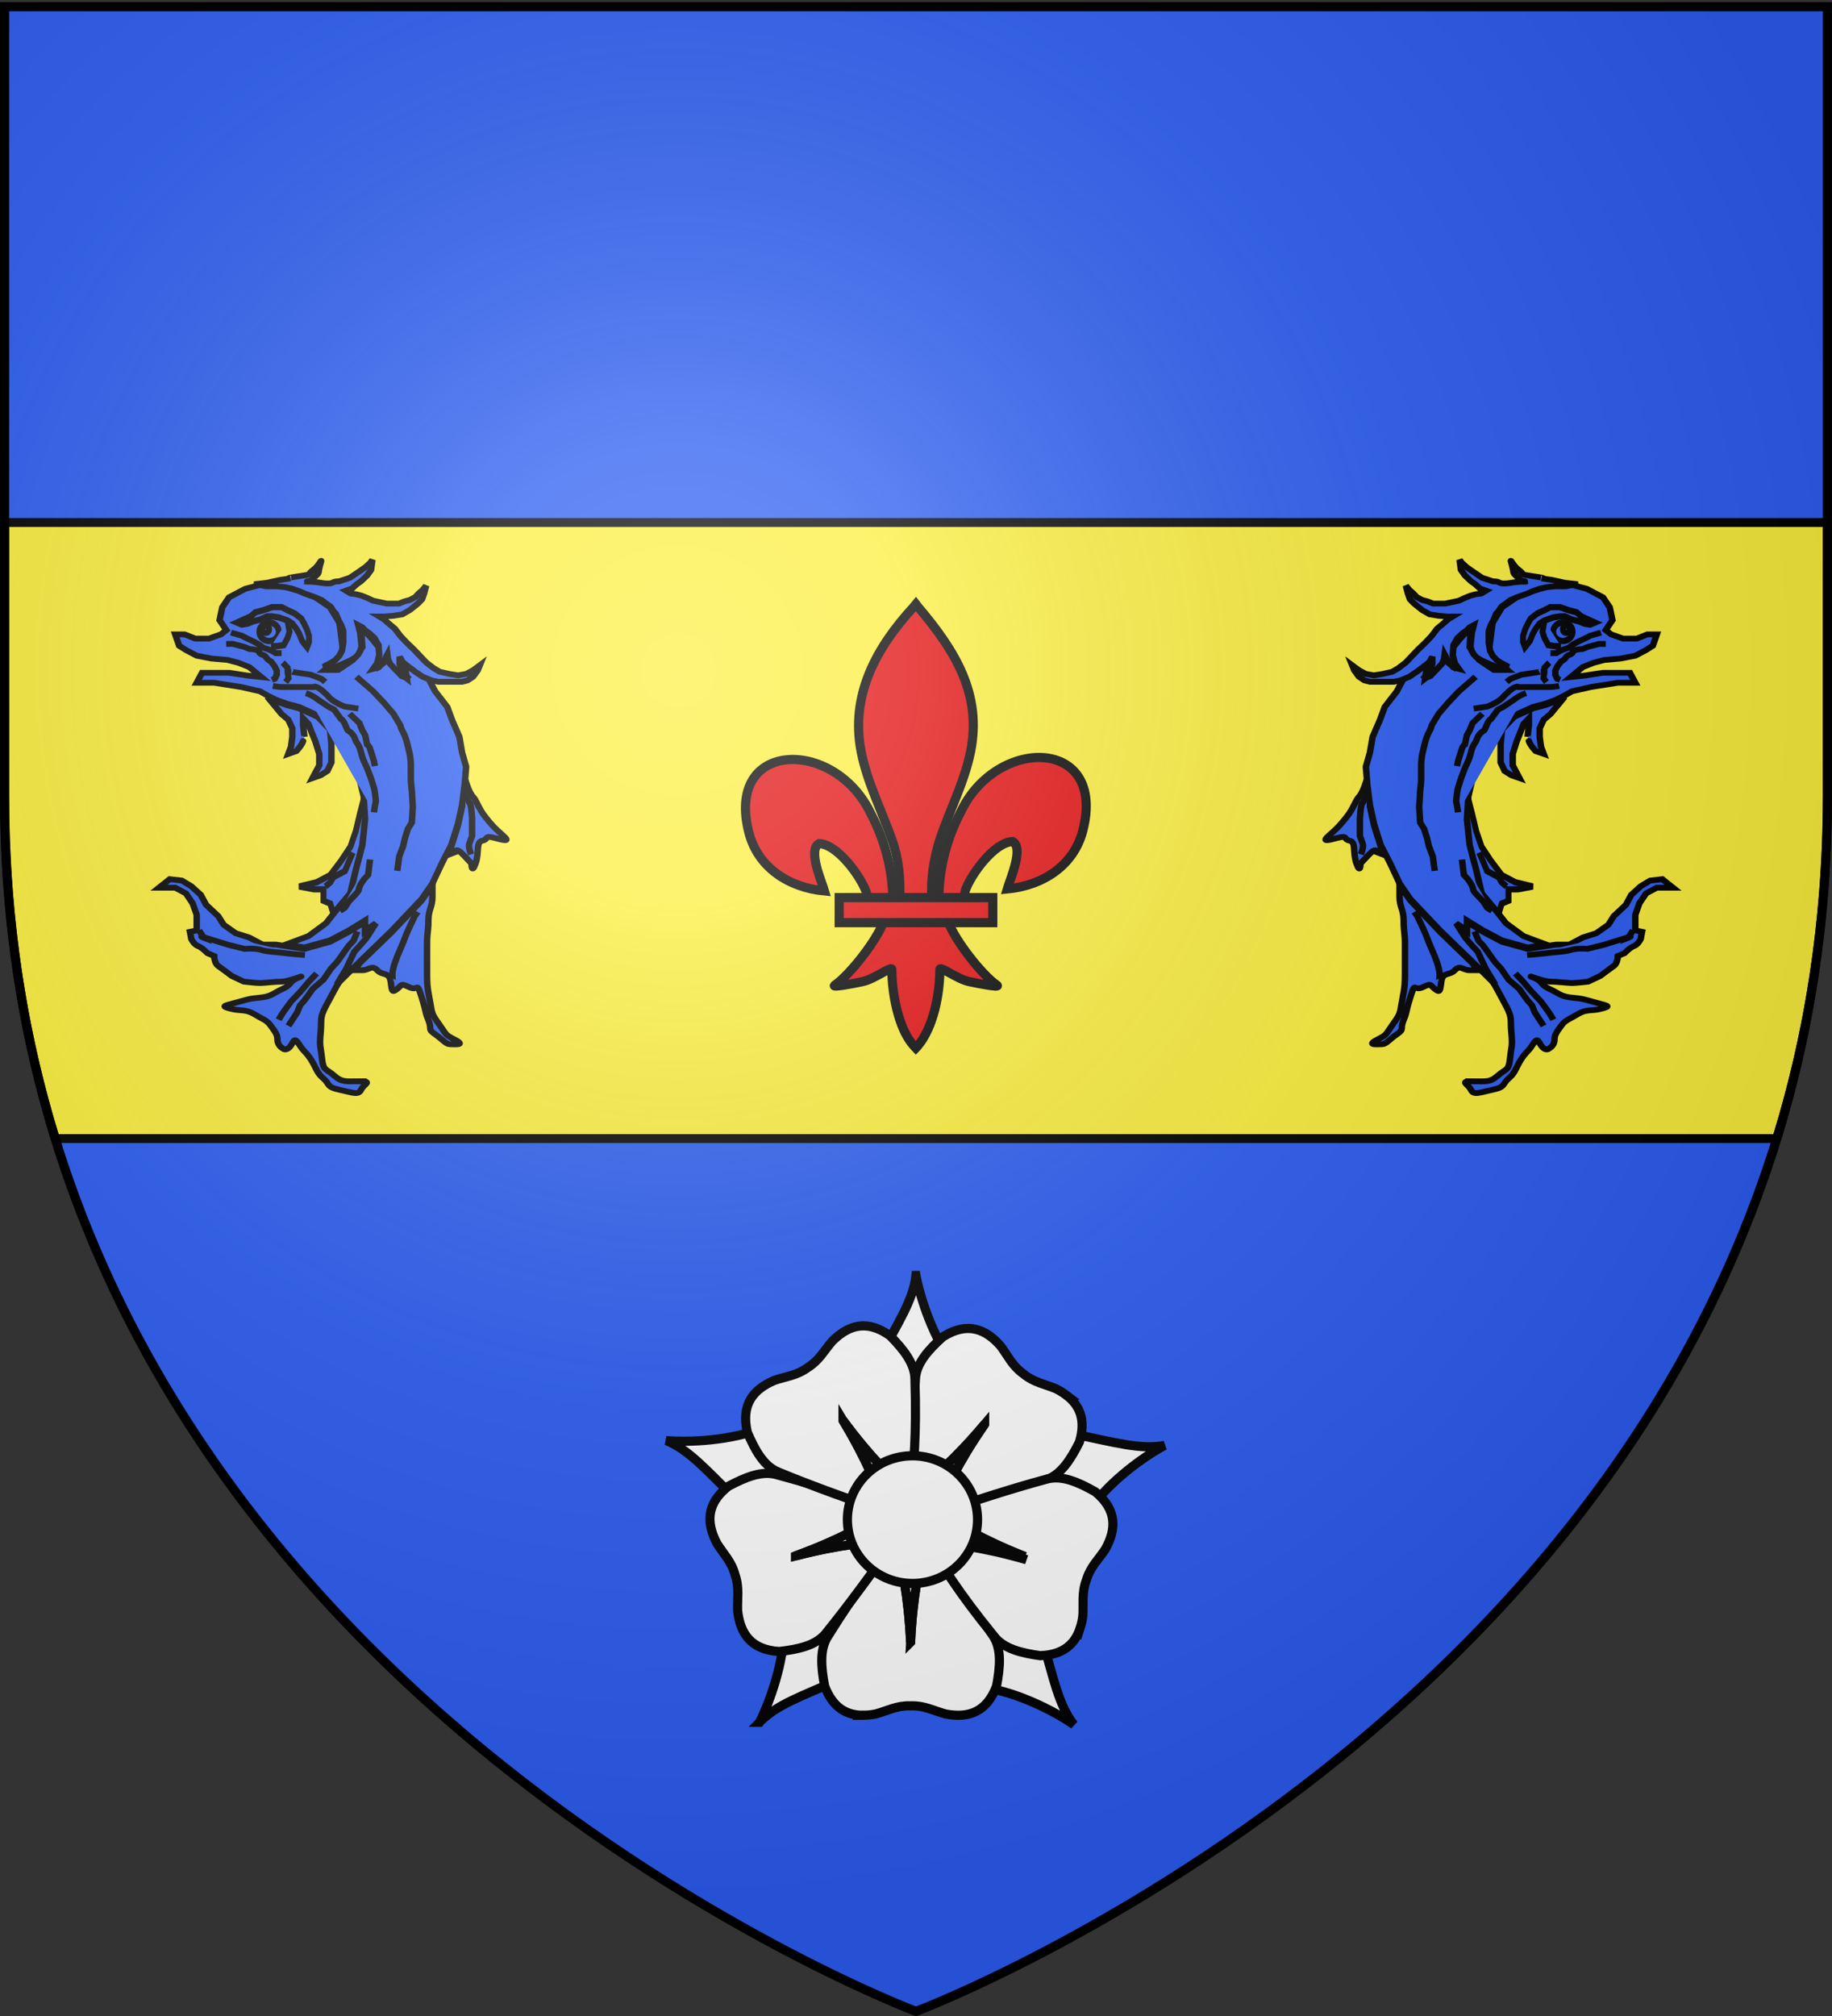 <svg xmlns="http://www.w3.org/2000/svg" xmlns:xlink="http://www.w3.org/1999/xlink" width="600" height="660" version="1.0"><rect width="100%" height="100%" fill="#333333" stroke="none"/><desc>Flag of Canton of Valais (Wallis)</desc><defs><radialGradient xlink:href="#b" id="c" cx="221.445" cy="226.331" r="300" fx="221.445" fy="226.331" gradientTransform="matrix(1.353 0 0 1.349 -77.63 -85.747)" gradientUnits="userSpaceOnUse"/><linearGradient id="b"><stop offset="0" style="stop-color:white;stop-opacity:.314"/><stop offset=".19" style="stop-color:white;stop-opacity:.251"/><stop offset=".6" style="stop-color:#6b6b6b;stop-opacity:.125"/><stop offset="1" style="stop-color:black;stop-opacity:.125"/></linearGradient></defs><g style="display:inline"><path d="M300 658.5s298.5-112.32 298.5-397.772V2.176H1.5v258.552C1.5 546.18 300 658.5 300 658.5" style="fill:#2b5df2;fill-opacity:1;fill-rule:evenodd;stroke:none;stroke-width:1px;stroke-linecap:butt;stroke-linejoin:miter;stroke-opacity:1"/></g><g style="display:inline"><g style="fill:#fff;fill-opacity:1;stroke:#000;stroke-width:3.568;stroke-miterlimit:4;stroke-dasharray:none;stroke-opacity:1;display:inline"><g style="fill:#fff;fill-opacity:1;stroke:#000;stroke-width:17.665;stroke-miterlimit:4;stroke-dasharray:none;stroke-opacity:1"><path d="M958.886 534.195c-40.541-21.548-104.773-67.727-143.034-120.587l-175.12 5.216-17.823 54.37 161.228 82.716c79.366-16.12 128.42-30.41 174.749-21.715zM477.117 861.464c8.619-45.095 33.775-120.098 72.982-172.26L493.414 523.43l-57.207-.976-31.43 178.462c38.835 71.07 66.97 113.717 72.34 160.548zM-6.497 543.543c45.748-3.874 124.757.1 185.566 23.771l144.317-99.332-14.504-55.347-180.32 17.915c-57.947 56.577-91.416 95.18-135.06 112.993zM783.021-3.399C745.207 22.64 674.614 58.344 610.067 67.922L533.95 225.721l40.028 40.884 147.739-104.927C744.006 83.818 753.943 33.702 783.02-3.4zM173.937 1.2C194.801 42.096 220.955 116.757 222 182.002l146.474 96.123 45.773-34.33-84.68-160.205c-74.27-32.293-122.654-48.707-155.629-82.392z" style="fill:#fff;fill-opacity:1;fill-rule:evenodd;stroke:#000;stroke-width:17.665;stroke-linecap:butt;stroke-linejoin:miter;stroke-miterlimit:4;stroke-dasharray:none;stroke-opacity:1" transform="matrix(.169 0 0 -.17 219.358 564.022)"/></g><g style="fill:#fff;fill-opacity:1;stroke:#000;stroke-width:17.665;stroke-miterlimit:4;stroke-dasharray:none;stroke-opacity:1"><path d="M375.288 14.554c-32.685-.297-59.353 14.483-75.187 56.313-6.989 36.771-9.942 71.538 6.75 96.469 60.616 96.864 92.604 132.068 132.344 183.968 10.671-56.299 23.002-102.66 27.5-196 4.498 93.34 16.828 139.701 27.5 196 44.968-60.901 90.684-121.428 132.375-183.968 16.691-24.931 13.707-59.698 6.718-96.469C613.8 19.384 577.91 8.88 534.57 17.023c-23.696 6.38-40.852 16.455-67.282 15.719l-.053.004h-1.094l-.009-.004c-26.43.736-43.617-9.34-67.312-15.719-8.126-1.527-15.989-2.4-23.532-2.469z" style="fill:#fff;fill-opacity:1;fill-rule:evenodd;stroke:#000;stroke-width:17.665;stroke-linecap:butt;stroke-linejoin:miter;stroke-miterlimit:4;stroke-dasharray:none;stroke-opacity:1" transform="matrix(.169 0 0 -.17 219.358 564.022)"/><path d="M466.695 155.304c-4.498 93.34-16.829 139.701-27.5 196-.156-.203-.314-.39-.469-.593l.062 1.187h54.97l.124-2.219c-10.599-55.567-22.733-101.94-27.187-194.375zM82.133 367.212c-9.933 31.14-3.684 60.983 31.607 88.46 33.07 17.533 65.415 30.617 94.163 22.03 110.44-29.32 153.52-49.49 214.838-72.137-50.64-26.816-91.295-52.284-179.146-84.135 90.507 23.256 138.442 25.161 195.383 31.586-44.913-60.943-89.247-122.49-136.692-180.785-18.893-23.307-52.99-30.72-90.186-34.897-54.942 3.422-75.574 34.612-80.587 78.424-.9 24.523 3.662 43.888-4.844 68.923l-.012.052-.323 1.045-.006.008c-7.099 25.469-21.799 38.916-34.89 59.672-3.857 7.313-7.012 14.567-9.305 21.754z" style="fill:#fff;fill-opacity:1;fill-rule:evenodd;stroke:#000;stroke-width:17.665;stroke-linecap:butt;stroke-linejoin:miter;stroke-miterlimit:4;stroke-dasharray:none;stroke-opacity:1" transform="matrix(.169 0 0 -.17 219.358 564.022)"/><path d="M243.595 321.43c87.851 31.851 128.506 57.319 179.146 84.135-.24.088-.466.184-.705.272l1.153.291 16.227-52.52-2.083-.773c-56.22-6.278-104.109-8.374-193.738-31.405zM768.51 631.019c26.093-19.688 38.224-47.66 25.28-90.472-16.874-33.41-35.725-62.772-64.154-72.361-107.096-39.84-153.914-48.25-217.053-65.17 25.857 51.135 44.342 95.405 97.671 172.14-60.46-71.252-98.496-100.489-141.273-138.615 1.475 75.69 2.128 151.539 7.2 226.53 1.964 29.938 25.521 55.68 53.475 80.57 46.831 28.934 81.687 15.384 111.08-17.49 14.896-19.5 22.355-37.945 43.755-53.472l.04-.035.867-.667.01-.002c20.504-16.694 40.27-19.183 62.943-28.57 7.373-3.743 14.138-7.843 20.16-12.386z" style="fill:#fff;fill-opacity:1;fill-rule:evenodd;stroke:#000;stroke-width:17.665;stroke-linecap:butt;stroke-linejoin:miter;stroke-miterlimit:4;stroke-dasharray:none;stroke-opacity:1" transform="matrix(.169 0 0 -.17 219.358 564.022)"/><path d="M610.254 575.157c-53.33-76.736-71.814-121.006-97.671-172.141.247.066.486.119.733.185l-.773-.904-43.577 33.507 1.254 1.835c42.273 37.59 80.16 66.956 140.034 137.518zM333.068 750.217c26.961 18.48 57.339 21.088 93.815-4.796 26.312-26.62 48.156-53.828 48.21-83.83 3.724-114.206-3.187-161.268-7.218-226.512-40.262 40.774-76.357 72.374-132.157 147.332 48.333-79.977 63.961-125.333 86.51-178.012-71.295 25.462-143 50.196-212.489 78.845-27.76 11.38-44.677 41.9-59.389 76.317-12.543 53.6 11.385 82.34 51.898 99.756 23.225 7.923 43.084 9.131 64.609 24.485l.046.027.908.61.005.008c22.347 14.132 30.99 32.082 47.099 50.595 5.892 5.8 11.93 10.91 18.153 15.175z" style="fill:#fff;fill-opacity:1;fill-rule:evenodd;stroke:#000;stroke-width:17.665;stroke-linecap:butt;stroke-linejoin:miter;stroke-miterlimit:4;stroke-dasharray:none;stroke-opacity:1" transform="matrix(.169 0 0 -.17 219.358 564.022)"/><path d="M335.718 582.411c55.8-74.958 91.895-106.558 132.157-147.332.016.256.042.5.058.755l.61-1.02-45.621-30.664-1.342 1.772c-22.2 52.031-37.997 97.288-85.862 176.49zM795.294 182.527c-10.181-31.061-32.72-51.594-77.418-53.205-37.073 5.15-70.955 13.481-89.231 37.275-72.364 88.433-95.476 130.007-131.924 184.27 56.752-7.912 104.622-11.071 194.49-36.688-86.989 34.14-126.964 60.662-176.884 88.794 72.091 23.106 144.068 47.041 216.662 66.52 28.962 7.832 60.944-6.124 93.543-24.516 42.536-34.943 40.999-72.308 19.41-110.76-13.629-20.407-28.666-33.434-36.429-58.71l-.02-.049-.35-1.036v-.01c-9.158-24.803-5.114-44.31-6.655-68.802-1.155-8.187-2.845-15.915-5.194-23.083z" style="fill:#fff;fill-opacity:1;fill-rule:evenodd;stroke:#000;stroke-width:17.665;stroke-linecap:butt;stroke-linejoin:miter;stroke-miterlimit:4;stroke-dasharray:none;stroke-opacity:1" transform="matrix(.169 0 0 -.17 219.358 564.022)"/><g style="fill:#fff;fill-opacity:1;stroke:#000;stroke-width:17.665;stroke-miterlimit:4;stroke-dasharray:none;stroke-opacity:1"><path d="M469.438 156.219c-4.498 93.339-16.83 139.7-27.5 196-.156-.203-.314-.391-.47-.594l.063 1.188H496.5l.125-2.22c-10.599-55.567-22.733-101.94-27.187-194.374z" style="fill:#fff;fill-opacity:1;fill-rule:evenodd;stroke:#000;stroke-width:17.665;stroke-linecap:butt;stroke-linejoin:miter;stroke-miterlimit:4;stroke-dasharray:none;stroke-opacity:1" transform="scale(.169 -.17)rotate(71.331 3425.225 -363.662)"/></g></g><path d="M614.688 409.418c.02 71.256-59.245 129.03-132.36 129.03-73.114 0-132.38-57.774-132.36-129.03-.02-71.256 59.246-129.03 132.36-129.03s132.38 57.774 132.36 129.03z" style="fill:#fff;fill-opacity:1;fill-rule:evenodd;stroke:#000;stroke-width:18.624;stroke-miterlimit:4;stroke-dasharray:none;stroke-opacity:1" transform="matrix(.161 0 0 -.162 221.19 563.823)"/></g><path d="M1.5 171.063v89.656c0 40.823 6.13 78.112 16.594 112.031h563.812c10.464-33.919 16.594-71.208 16.594-112.031v-89.656z" style="fill:#fcef3c;fill-opacity:1;fill-rule:nonzero;stroke:#000;stroke-width:2.911;stroke-linecap:round;stroke-linejoin:round;stroke-miterlimit:4;stroke-dashoffset:0;stroke-opacity:1"/><g style="fill:#2b5df2;fill-opacity:1;stroke:#000;stroke-width:6.168;stroke-miterlimit:4;stroke-dasharray:none;stroke-opacity:1;display:inline" transform="matrix(.343 0 0 .307 -277.217 119.19)"><path d="M1151.66 764.776c-12.863 0-16.726 1.519-24.44-6.07-7.72-7.596-10.293-4.558-11.578-18.213-1.284-13.655-2.569-12.136-1.284-27.31 1.284-15.182-1.288-15.175 5.145-28.837 6.432-13.655 10.292-21.248 10.292-21.248l9.005-16.693 7.718-18.213s10.293-12.136 12.865-16.694l7.717-13.655-10.29 7.593v-10.624l-3.235 2.227-12.199 8.397-18.01 10.623-24.443 7.586-18.01-3.031-9.005-1.52h-12.862l-12.862-7.585-12.865-4.55-11.575-9.112-5.144-9.105-11.578-12.143-5.145-10.624-9.005-9.105-9.005-6.07-11.577-1.519-10.29 9.112h15.503l10.224 6.07 6.433 10.624 3.857 12.136v16.697l-6.433 1.52 1.285 7.585s2.572 6.07 6.433 7.592c3.86 1.52 9.005 7.593 9.005 7.593l6.435 3.031s-.003 7.593 3.858 10.624c3.857 3.031 12.862 10.62 12.862 10.62l11.577 6.074s11.578 1.52 15.435 1.52c3.86 0 14.15-1.52 20.582-1.52s24.805-8.124 16.726-4.55c-10.293 4.55-6.433 7.585-15.435 12.135-9.005 4.558-10.293 7.593-19.298 9.112-9.005 1.508-7.72-.007-21.867 4.55-14.15 4.551-19.298 4.551-9.005 7.586 10.29 3.038 14.15 0 23.155 6.07s11.577 6.077 15.434 12.143c3.857 6.07 6.433 9.105 6.433 15.174 0 6.07 5.145 9.105 5.145 9.105s2.572 3.038 6.432-1.512 3.857-12.143 9.005-3.042c5.145 9.115 6.433 7.596 11.578 16.697s5.145 13.655 11.574 19.729c6.436 6.07 2.576 9.112 15.438 12.143 12.862 3.038 18.007 6.07 20.58 0s11.574-9.123-1.292-9.123z" style="fill:#2b5df2;fill-opacity:1;stroke:#000;stroke-width:6.168;stroke-miterlimit:4;stroke-dasharray:none;stroke-opacity:1"/><path d="M1242.991 720.76c-10.293-6.069-7.72-4.55-15.437-16.693-7.718-12.136-6.433-10.624-9.005-25.798s-2.573-18.213-2.573-30.349v-28.837c0-13.655 1.288-13.655 1.288-25.798s3.857-13.655 3.857-25.798v-12.143l-10.29 16.693-12.865 15.175-15.434 18.213-30.873 33.38-5.144 7.596h7.72c6.433 0 9.005-6.07 14.15 0s11.574 1.52 12.862 12.143c1.285 10.624 1.288 12.136 6.432 7.585s2.573-6.066 11.578-1.515c9.005 4.554 6.433-7.59 11.577 10.627 5.145 18.21 2.57 13.652 6.433 24.28 3.857 10.623-1.285 9.104 6.433 15.174 7.72 6.07 10.29 10.62 14.15 10.62 3.854-.007 15.431 1.516 5.141-4.554zM1288.016 502.22c-7.72-7.585-10.292-10.627-16.725-19.728-6.433-9.105-7.717-16.697-11.577-21.248-3.857-4.55-7.293-18.158-7.293-18.158l-.425 6.015-2.572 22.767-3.86 19.725-6.433 22.77-4.435 9.588 8.295-3.514s0-6.07 7.717 3.031l7.72 9.112s-.002 12.143 3.858 0c3.857-12.143 0-22.767 6.433-24.286s1.284-6.07 11.577-3.031c10.29 3.03 15.438 4.55 7.72-3.043z" style="fill:#2b5df2;fill-opacity:1;stroke:#000;stroke-width:6.168;stroke-miterlimit:4;stroke-dasharray:none;stroke-opacity:1"/><path d="M488.324 552.917v3.293l2.059.824.822 2.469 2.059-1.236 3.292-3.704 1.646-6.584 2.058-7.408.823-7.408-.412-6.586-1.234 4.528-1.235 4.939-1.646 4.527-2.881 4.116-3.292 4.115-4.116 2.058-5.35 1.235 4.526.822z" style="fill:#2b5df2;fill-opacity:1;stroke:#000;stroke-width:1.817;stroke-miterlimit:4;stroke-dasharray:none;stroke-opacity:1" transform="matrix(3.126 0 0 3.688 -409.412 -1479.032)"/><path d="m1111.782 376.26-18.01-9.115-12.093-3.563-9.777-4.02-4.198-2.319-4.195-2.312 13.538 18.287 6.432 6.07 3.86 9.115v9.105l-1.287 10.624-2.573 7.585 7.72-3.03s5.145-6.07 6.433-10.625 1.285-4.55 1.285-4.55l-1.285-12.143v-7.586l5.145 6.066 2.573 7.593 3.857 10.624 3.857 13.655v12.143l-6.433 13.659 7.72-3.035 6.433-4.55 3.857-9.105v-19.736l-1.284-15.174z" style="fill:#2b5df2;fill-opacity:1;stroke:#000;stroke-width:6.168;stroke-miterlimit:4;stroke-dasharray:none;stroke-opacity:1"/><path d="M996.008 339.838h16.725l25.724 4.55 18.01 4.551 7.046 4.48 8.392 4.625 9.777 4.023 12.093 3.57 18.01 9.104 11.578 13.662 14.146 19.729 14.15 34.903 3.857 18.213 1.288 24.279-2.572 27.317-6.433 27.314-5.145 24.29-10.29 13.652-12.865 18.216-16.722 13.655-21.87 9.105 18.01 3.038 24.443-7.596 18.01-10.62 12.2-8.39 3.234-2.23v10.624l10.29-7.586s-5.145 9.097-7.717 13.655c-2.573 4.547-12.866 16.69-12.866 16.69l-7.717 18.21-9.005 16.693 21.867-24.279 30.872-33.39 15.435-18.21 12.865-15.182 10.29-16.69 9.164-21.841 8.846-19.135 6.433-22.76 3.86-19.736 2.572-22.76 1.285-18.212-3.857-15.175-2.573-16.693-6.995-17.97-4.582-13.902-11.578-16.694-6.432-13.655-12.862-9.112-10.293-10.624 2.572 19.736-10.29-9.112-6.435-12.136-9.005 7.586v-18.21l-7.717-10.623-10.293-12.147 1.288 21.251-9.006 13.655-14.15 10.624h-12.861l18.01-16.693-3.858-33.384-9.005-16.694-18.01-13.662-23.155-7.586-19.297-4.55-20.583 6.07-15.434 9.104-6.433 10.624-2.572 13.655 6.432 10.624-5.145 4.55-11.577 4.559H994.72l-10.293-4.558h-8.936l3.791 12.143 6.436 4.547 10.29 6.073 14.15 3.039 15.434 1.512 10.29 3.034 10.293 4.555 11.577 10.624-12.865-1.52-18.01-3.03h-25.724z" style="fill:#2b5df2;fill-opacity:1;stroke:#000;stroke-width:6.168;stroke-miterlimit:4;stroke-dasharray:none;stroke-opacity:1"/><path d="m1050.947 234.735 12.328-1.534 12.328-3.06 9.73-1.535s-6.486 0 7.786-2.297c14.272-2.29 7.783-1.527 14.272-6.885s9.086-15.31 6.488-5.358c-2.594 9.953 0 7.648-4.541 12.243-4.542 4.594-3.891 4.594-7.786 5.358-3.892.77 1.3.007 7.786.77 6.489.764 7.136 1.527 12.328 1.527 5.188 0 3.244-2.297 10.38-2.297l10.38-3.824 9.083-6.892 5.84-4.588 4.54-4.594 1.945-3.061-1.297 10.716-3.892 6.121-5.842 6.122-3.891 3.068-4.542 4.587-5.838 2.294 4.541 3.064 5.192.763 5.188 1.535 5.192 2.297 5.839 3.06 6.489 1.535 6.486 1.526h11.677l5.192-2.297 5.188-1.527 5.192-3.06 3.892-4.599 3.244-3.06 3.245-4.592-1.948 8.42-1.944 6.12-3.244 3.832-3.245 3.06-5.192 4.595-7.136 4.588-8.433 1.534-8.432.763h-5.192l4.541 3.06 3.892 3.832 6.489 6.121 5.188 7.656 6.49 7.655 6.488 6.885 7.136 8.419 4.542 5.358 7.135 6.117 5.84 3.832 9.082 2.3 8.433 1.528 7.786-1.527 6.49-3.835 6.485-5.355-1.944 5.355-4.542 6.896-5.192 3.824-5.188 1.534h-22.708l-6.489-1.534-8.433-3.824-7.136-5.362-4.541-3.832-4.542-3.82-3.245-3.06-2.594-5.359v7.656l1.947 5.358 1.298 3.82 3.244 3.835 2.594 3.06-7.135-3.06-4.542-5.361-6.489-7.652-1.947-4.595-.647-5.358-3.245 6.892-1.947 3.06-3.244 3.825-5.189 1.534 3.891-6.129 1.948-8.419-.65-10.716-3.892-7.648-5.188-5.361-3.895-3.061-2.594-3.065-3.892-2.29 1.944 8.416.65 6.888.648 7.655-1.298 4.595-1.944 3.824-2.597 3.06-4.542 3.061-4.541 2.298-4.542 2.297-5.189 2.298h-11.677l6.486-3.832 4.541-3.06 3.895-4.588 2.594-5.358 1.297-8.419V284.48l-1.947-6.118-2.594-5.358-2.595-6.892-1.947-2.297-3.244-5.358-3.892-3.06-4.541-3.825-6.486-3.06-9.733-3.832-4.542-2.3-7.786-3.058-6.486-1.527-7.786-.77h-9.73z" style="fill:#2b5df2;fill-opacity:1;stroke:#000;stroke-width:6.168;stroke-miterlimit:4;stroke-dasharray:none;stroke-opacity:1"/><path d="m461.917 475.778 2.079-.89 2.078-.891 1.485-1.187 2.376-.594 2.671-.891h2.97l1.781.891 2.08.889 2.078 1.486.89 1.484.891 1.78.594 1.783v1.781l-.594 1.486-1.484-1.783-.891-2.078-.891-1.484-1.188-1.485-1.485-.89-2.671-.891-2.08-.297h-1.484l-2.078.891-2.376.592-1.484.595-1.783.297z" style="fill:#2b5df2;fill-opacity:1;stroke:#000;stroke-width:1.817;stroke-miterlimit:4;stroke-dasharray:none;stroke-opacity:1" transform="matrix(3.126 0 0 3.688 -409.412 -1479.032)"/><ellipse cx="471.716" cy="478.45" rx="2.97" ry="2.672" style="fill:#2b5df2;fill-opacity:1;stroke:#000;stroke-width:1.817;stroke-miterlimit:4;stroke-dasharray:none;stroke-opacity:1" transform="matrix(3.126 0 0 3.688 -409.412 -1479.032)"/><circle cx="470.677" cy="477.708" r="1.039" style="fill:#2b5df2;fill-opacity:1;stroke:#000;stroke-width:1.817;stroke-miterlimit:4;stroke-dasharray:none;stroke-opacity:1" transform="matrix(3.126 0 0 3.688 -409.412 -1479.032)"/><path d="m477.357 475.185.594 3.265-.594 1.78-1.187 2.082-2.078.295h-1.782" style="fill:#2b5df2;fill-opacity:1;stroke:#000;stroke-width:1.817;stroke-miterlimit:4;stroke-dasharray:none;stroke-opacity:1" transform="matrix(3.126 0 0 3.688 -409.412 -1479.032)"/><path d="m1148.54 333.466 15.778 15.333 10.212 12.043 9.28 12.051 6.498 12.044s.928 4.38 2.785 7.663c1.857 3.282 3.713 10.948 3.713 10.948l2.785 13.143s.932 6.56.932 9.853v16.42c0 4.378.928 12.052.928 12.052l.928 17.516-.928 16.428-3.713 6.567-2.785 9.854-1.857 8.758-3.713 10.955-1.857 15.326M1142.045 372.89l9.28 9.853 2.788 7.663 2.785 5.468 1.857 9.857s1.856 1.096 2.785 4.381c.928 3.29 3.713 13.143 3.713 13.143l.928 5.472M1024.176 298.434h6.495l11.137 3.286 4.639 2.19s8.351 0 9.28 3.286c.931 3.285 4.638 2.179 6.498 5.472 1.856 3.286 4.638 4.38 4.638 4.38l3.714 5.473 1.86 4.377v4.381l-1.86 4.385-2.785 1.095M1028.818 286.383l10.208 3.286 3.713 2.186 8.352 4.381s3.714 2.198 6.498 4.381c2.785 2.194-4.641 0 2.785 2.194 7.424 2.19 11.137 5.472 11.137 5.472h5.57" style="fill:#2b5df2;fill-opacity:1;stroke:#000;stroke-width:6.168;stroke-miterlimit:4;stroke-dasharray:none;stroke-opacity:1"/><path d="m475.873 487.357 1.484 1.486v1.484l.297 1.486-.89 1.188" style="fill:#2b5df2;fill-opacity:1;stroke:#000;stroke-width:1.817;stroke-miterlimit:4;stroke-dasharray:none;stroke-opacity:1" transform="matrix(3.126 0 0 3.688 -409.412 -1479.032)"/><path d="M1086.358 327.99s-.928 0 5.57 1.095l12.993 2.19 10.209 4.385 3.713 3.286M1068.723 343.323s5.567 1.095 9.283 1.095h29.7c2.785 0-.931-1.095 2.785 0 3.714 1.095 11.137 9.853 11.137 9.853 4.639 6.568 15.778 10.949 15.778 10.949l12.99 2.19M1161.537 528.373l-1.857 16.42-3.713 4.381s-3.714 5.473-4.642 8.758c-.928 3.282.003 3.293-3.713 7.67l-6.495 7.663-3.714 6.568-4.641 3.285" style="fill:#2b5df2;fill-opacity:1;stroke:#000;stroke-width:6.168;stroke-miterlimit:4;stroke-dasharray:none;stroke-opacity:1"/><path d="m497.252 542.29-1.188 2.674-1.187 2.672-3.564 1.781-.89 1.483-1.485 1.189" style="fill:#2b5df2;fill-opacity:1;stroke:#000;stroke-width:1.817;stroke-miterlimit:4;stroke-dasharray:none;stroke-opacity:1" transform="matrix(3.126 0 0 3.688 -409.412 -1479.032)"/><path d="m1251.562 458.294 5.567 10.948s0-3.285.928 4.378c.928 7.666.928 12.047.928 12.047v17.523s-1.856 5.473-2.785 8.758c-.928 3.286 1.857 10.949 1.857 10.949M998.19 603.92l4.772 7.976s-8.486-3.599 7.292 1.88l15.779 5.473 15.778 4.381s9.28-1.095 15.778 1.095c6.496 2.19 13.919 2.19 21.346 3.286 7.423 1.095 20.416 2.187 20.416 2.187M1074.296 699.177s2.782-5.468 5.567-9.85c2.785-4.38 6.495-9.852 6.495-9.852l9.283-10.956 7.424-9.853 7.426-8.758M1083.573 705.752l8.355-14.23 2.785-7.663s3.713-4.384 6.495-8.765 5.57-8.758 5.57-8.758l10.208-9.853 7.427-12.044s.925-1.095 3.713-4.38c2.785-3.294 4.639-6.576 7.424-10.957 2.788-4.38 5.57-8.758 5.57-8.758l4.638-5.472 3.713-9.853M1183.81 658.67s-.928 0-.928-7.663 5.57-21.9 5.57-21.9 5.566-14.231 6.495-17.517c.928-3.285 5.57-14.238 5.57-14.238l3.713-8.758 2.785-4.38M1100.28 350.99c6.498 2.19 11.137 6.567 11.137 6.567l10.211 7.663 5.567 3.285 6.495 9.857s1.86 0 4.642 7.667c2.784 7.662 1.853 3.285 5.566 7.662 3.714 4.381 2.785 6.568 5.567 10.945 2.785 4.38 3.714 10.96 4.642 14.242s4.638 12.04 4.638 12.04l3.714 10.952 2.784 9.86c.929 3.286 1.857 14.23 1.857 14.23l-.928 5.473-.928 6.567" style="fill:#2b5df2;fill-opacity:1;stroke:#000;stroke-width:6.168;stroke-miterlimit:4;stroke-dasharray:none;stroke-opacity:1"/></g><g style="fill:#2b5df2;fill-opacity:1;stroke:#000;stroke-width:6.168;stroke-miterlimit:4;stroke-dasharray:none;stroke-opacity:1;display:inline" transform="matrix(-.343 0 0 .307 877.217 119.19)"><path d="M1151.66 764.776c-12.863 0-16.726 1.519-24.44-6.07-7.72-7.596-10.293-4.558-11.578-18.213-1.284-13.655-2.569-12.136-1.284-27.31 1.284-15.182-1.288-15.175 5.145-28.837 6.432-13.655 10.292-21.248 10.292-21.248l9.005-16.693 7.718-18.213s10.293-12.136 12.865-16.694l7.717-13.655-10.29 7.593v-10.624l-3.235 2.227-12.199 8.397-18.01 10.623-24.443 7.586-18.01-3.031-9.005-1.52h-12.862l-12.862-7.585-12.865-4.55-11.575-9.112-5.144-9.105-11.578-12.143-5.145-10.624-9.005-9.105-9.005-6.07-11.577-1.519-10.29 9.112h15.503l10.224 6.07 6.433 10.624 3.857 12.136v16.697l-6.433 1.52 1.285 7.585s2.572 6.07 6.433 7.592c3.86 1.52 9.005 7.593 9.005 7.593l6.435 3.031s-.003 7.593 3.858 10.624c3.857 3.031 12.862 10.62 12.862 10.62l11.577 6.074s11.578 1.52 15.435 1.52c3.86 0 14.15-1.52 20.582-1.52s24.805-8.124 16.726-4.55c-10.293 4.55-6.433 7.585-15.435 12.135-9.005 4.558-10.293 7.593-19.298 9.112-9.005 1.508-7.72-.007-21.867 4.55-14.15 4.551-19.298 4.551-9.005 7.586 10.29 3.038 14.15 0 23.155 6.07s11.577 6.077 15.434 12.143c3.857 6.07 6.433 9.105 6.433 15.174 0 6.07 5.145 9.105 5.145 9.105s2.572 3.038 6.432-1.512 3.857-12.143 9.005-3.042c5.145 9.115 6.433 7.596 11.578 16.697s5.145 13.655 11.574 19.729c6.436 6.07 2.576 9.112 15.438 12.143 12.862 3.038 18.007 6.07 20.58 0s11.574-9.123-1.292-9.123z" style="fill:#2b5df2;fill-opacity:1;stroke:#000;stroke-width:6.168;stroke-miterlimit:4;stroke-dasharray:none;stroke-opacity:1"/><path d="M1242.991 720.76c-10.293-6.069-7.72-4.55-15.437-16.693-7.718-12.136-6.433-10.624-9.005-25.798s-2.573-18.213-2.573-30.349v-28.837c0-13.655 1.288-13.655 1.288-25.798s3.857-13.655 3.857-25.798v-12.143l-10.29 16.693-12.865 15.175-15.434 18.213-30.873 33.38-5.144 7.596h7.72c6.433 0 9.005-6.07 14.15 0s11.574 1.52 12.862 12.143c1.285 10.624 1.288 12.136 6.432 7.585s2.573-6.066 11.578-1.515c9.005 4.554 6.433-7.59 11.577 10.627 5.145 18.21 2.57 13.652 6.433 24.28 3.857 10.623-1.285 9.104 6.433 15.174 7.72 6.07 10.29 10.62 14.15 10.62 3.854-.007 15.431 1.516 5.141-4.554zM1288.016 502.22c-7.72-7.585-10.292-10.627-16.725-19.728-6.433-9.105-7.717-16.697-11.577-21.248-3.857-4.55-7.293-18.158-7.293-18.158l-.425 6.015-2.572 22.767-3.86 19.725-6.433 22.77-4.435 9.588 8.295-3.514s0-6.07 7.717 3.031l7.72 9.112s-.002 12.143 3.858 0c3.857-12.143 0-22.767 6.433-24.286s1.284-6.07 11.577-3.031c10.29 3.03 15.438 4.55 7.72-3.043z" style="fill:#2b5df2;fill-opacity:1;stroke:#000;stroke-width:6.168;stroke-miterlimit:4;stroke-dasharray:none;stroke-opacity:1"/><path d="M488.324 552.917v3.293l2.059.824.822 2.469 2.059-1.236 3.292-3.704 1.646-6.584 2.058-7.408.823-7.408-.412-6.586-1.234 4.528-1.235 4.939-1.646 4.527-2.881 4.116-3.292 4.115-4.116 2.058-5.35 1.235 4.526.822z" style="fill:#2b5df2;fill-opacity:1;stroke:#000;stroke-width:1.817;stroke-miterlimit:4;stroke-dasharray:none;stroke-opacity:1" transform="matrix(3.126 0 0 3.688 -409.412 -1479.032)"/><path d="m1111.782 376.26-18.01-9.115-12.093-3.563-9.777-4.02-4.198-2.319-4.195-2.312 13.538 18.287 6.432 6.07 3.86 9.115v9.105l-1.287 10.624-2.573 7.585 7.72-3.03s5.145-6.07 6.433-10.625 1.285-4.55 1.285-4.55l-1.285-12.143v-7.586l5.145 6.066 2.573 7.593 3.857 10.624 3.857 13.655v12.143l-6.433 13.659 7.72-3.035 6.433-4.55 3.857-9.105v-19.736l-1.284-15.174z" style="fill:#2b5df2;fill-opacity:1;stroke:#000;stroke-width:6.168;stroke-miterlimit:4;stroke-dasharray:none;stroke-opacity:1"/><path d="M996.008 339.838h16.725l25.724 4.55 18.01 4.551 7.046 4.48 8.392 4.625 9.777 4.023 12.093 3.57 18.01 9.104 11.578 13.662 14.146 19.729 14.15 34.903 3.857 18.213 1.288 24.279-2.572 27.317-6.433 27.314-5.145 24.29-10.29 13.652-12.865 18.216-16.722 13.655-21.87 9.105 18.01 3.038 24.443-7.596 18.01-10.62 12.2-8.39 3.234-2.23v10.624l10.29-7.586s-5.145 9.097-7.717 13.655c-2.573 4.547-12.866 16.69-12.866 16.69l-7.717 18.21-9.005 16.693 21.867-24.279 30.872-33.39 15.435-18.21 12.865-15.182 10.29-16.69 9.164-21.841 8.846-19.135 6.433-22.76 3.86-19.736 2.572-22.76 1.285-18.212-3.857-15.175-2.573-16.693-6.995-17.97-4.582-13.902-11.578-16.694-6.432-13.655-12.862-9.112-10.293-10.624 2.572 19.736-10.29-9.112-6.435-12.136-9.005 7.586v-18.21l-7.717-10.623-10.293-12.147 1.288 21.251-9.006 13.655-14.15 10.624h-12.861l18.01-16.693-3.858-33.384-9.005-16.694-18.01-13.662-23.155-7.586-19.297-4.55-20.583 6.07-15.434 9.104-6.433 10.624-2.572 13.655 6.432 10.624-5.145 4.55-11.577 4.559H994.72l-10.293-4.558h-8.936l3.791 12.143 6.436 4.547 10.29 6.073 14.15 3.039 15.434 1.512 10.29 3.034 10.293 4.555 11.577 10.624-12.865-1.52-18.01-3.03h-25.724z" style="fill:#2b5df2;fill-opacity:1;stroke:#000;stroke-width:6.168;stroke-miterlimit:4;stroke-dasharray:none;stroke-opacity:1"/><path d="m1050.947 234.735 12.328-1.534 12.328-3.06 9.73-1.535s-6.486 0 7.786-2.297c14.272-2.29 7.783-1.527 14.272-6.885s9.086-15.31 6.488-5.358c-2.594 9.953 0 7.648-4.541 12.243-4.542 4.594-3.891 4.594-7.786 5.358-3.892.77 1.3.007 7.786.77 6.489.764 7.136 1.527 12.328 1.527 5.188 0 3.244-2.297 10.38-2.297l10.38-3.824 9.083-6.892 5.84-4.588 4.54-4.594 1.945-3.061-1.297 10.716-3.892 6.121-5.842 6.122-3.891 3.068-4.542 4.587-5.838 2.294 4.541 3.064 5.192.763 5.188 1.535 5.192 2.297 5.839 3.06 6.489 1.535 6.486 1.526h11.677l5.192-2.297 5.188-1.527 5.192-3.06 3.892-4.599 3.244-3.06 3.245-4.592-1.948 8.42-1.944 6.12-3.244 3.832-3.245 3.06-5.192 4.595-7.136 4.588-8.433 1.534-8.432.763h-5.192l4.541 3.06 3.892 3.832 6.489 6.121 5.188 7.656 6.49 7.655 6.488 6.885 7.136 8.419 4.542 5.358 7.135 6.117 5.84 3.832 9.082 2.3 8.433 1.528 7.786-1.527 6.49-3.835 6.485-5.355-1.944 5.355-4.542 6.896-5.192 3.824-5.188 1.534h-22.708l-6.489-1.534-8.433-3.824-7.136-5.362-4.541-3.832-4.542-3.82-3.245-3.06-2.594-5.359v7.656l1.947 5.358 1.298 3.82 3.244 3.835 2.594 3.06-7.135-3.06-4.542-5.361-6.489-7.652-1.947-4.595-.647-5.358-3.245 6.892-1.947 3.06-3.244 3.825-5.189 1.534 3.891-6.129 1.948-8.419-.65-10.716-3.892-7.648-5.188-5.361-3.895-3.061-2.594-3.065-3.892-2.29 1.944 8.416.65 6.888.648 7.655-1.298 4.595-1.944 3.824-2.597 3.06-4.542 3.061-4.541 2.298-4.542 2.297-5.189 2.298h-11.677l6.486-3.832 4.541-3.06 3.895-4.588 2.594-5.358 1.297-8.419V284.48l-1.947-6.118-2.594-5.358-2.595-6.892-1.947-2.297-3.244-5.358-3.892-3.06-4.541-3.825-6.486-3.06-9.733-3.832-4.542-2.3-7.786-3.058-6.486-1.527-7.786-.77h-9.73z" style="fill:#2b5df2;fill-opacity:1;stroke:#000;stroke-width:6.168;stroke-miterlimit:4;stroke-dasharray:none;stroke-opacity:1"/><path d="m461.917 475.778 2.079-.89 2.078-.891 1.485-1.187 2.376-.594 2.671-.891h2.97l1.781.891 2.08.889 2.078 1.486.89 1.484.891 1.78.594 1.783v1.781l-.594 1.486-1.484-1.783-.891-2.078-.891-1.484-1.188-1.485-1.485-.89-2.671-.891-2.08-.297h-1.484l-2.078.891-2.376.592-1.484.595-1.783.297z" style="fill:#2b5df2;fill-opacity:1;stroke:#000;stroke-width:1.817;stroke-miterlimit:4;stroke-dasharray:none;stroke-opacity:1" transform="matrix(3.126 0 0 3.688 -409.412 -1479.032)"/><ellipse cx="471.716" cy="478.45" rx="2.97" ry="2.672" style="fill:#2b5df2;fill-opacity:1;stroke:#000;stroke-width:1.817;stroke-miterlimit:4;stroke-dasharray:none;stroke-opacity:1" transform="matrix(3.126 0 0 3.688 -409.412 -1479.032)"/><circle cx="470.677" cy="477.708" r="1.039" style="fill:#2b5df2;fill-opacity:1;stroke:#000;stroke-width:1.817;stroke-miterlimit:4;stroke-dasharray:none;stroke-opacity:1" transform="matrix(3.126 0 0 3.688 -409.412 -1479.032)"/><path d="m477.357 475.185.594 3.265-.594 1.78-1.187 2.082-2.078.295h-1.782" style="fill:#2b5df2;fill-opacity:1;stroke:#000;stroke-width:1.817;stroke-miterlimit:4;stroke-dasharray:none;stroke-opacity:1" transform="matrix(3.126 0 0 3.688 -409.412 -1479.032)"/><path d="m1148.54 333.466 15.778 15.333 10.212 12.043 9.28 12.051 6.498 12.044s.928 4.38 2.785 7.663c1.857 3.282 3.713 10.948 3.713 10.948l2.785 13.143s.932 6.56.932 9.853v16.42c0 4.378.928 12.052.928 12.052l.928 17.516-.928 16.428-3.713 6.567-2.785 9.854-1.857 8.758-3.713 10.955-1.857 15.326M1142.045 372.89l9.28 9.853 2.788 7.663 2.785 5.468 1.857 9.857s1.856 1.096 2.785 4.381c.928 3.29 3.713 13.143 3.713 13.143l.928 5.472M1024.176 298.434h6.495l11.137 3.286 4.639 2.19s8.351 0 9.28 3.286c.931 3.285 4.638 2.179 6.498 5.472 1.856 3.286 4.638 4.38 4.638 4.38l3.714 5.473 1.86 4.377v4.381l-1.86 4.385-2.785 1.095M1028.818 286.383l10.208 3.286 3.713 2.186 8.352 4.381s3.714 2.198 6.498 4.381c2.785 2.194-4.641 0 2.785 2.194 7.424 2.19 11.137 5.472 11.137 5.472h5.57" style="fill:#2b5df2;fill-opacity:1;stroke:#000;stroke-width:6.168;stroke-miterlimit:4;stroke-dasharray:none;stroke-opacity:1"/><path d="m475.873 487.357 1.484 1.486v1.484l.297 1.486-.89 1.188" style="fill:#2b5df2;fill-opacity:1;stroke:#000;stroke-width:1.817;stroke-miterlimit:4;stroke-dasharray:none;stroke-opacity:1" transform="matrix(3.126 0 0 3.688 -409.412 -1479.032)"/><path d="M1086.358 327.99s-.928 0 5.57 1.095l12.993 2.19 10.209 4.385 3.713 3.286M1068.723 343.323s5.567 1.095 9.283 1.095h29.7c2.785 0-.931-1.095 2.785 0 3.714 1.095 11.137 9.853 11.137 9.853 4.639 6.568 15.778 10.949 15.778 10.949l12.99 2.19M1161.537 528.373l-1.857 16.42-3.713 4.381s-3.714 5.473-4.642 8.758c-.928 3.282.003 3.293-3.713 7.67l-6.495 7.663-3.714 6.568-4.641 3.285" style="fill:#2b5df2;fill-opacity:1;stroke:#000;stroke-width:6.168;stroke-miterlimit:4;stroke-dasharray:none;stroke-opacity:1"/><path d="m497.252 542.29-1.188 2.674-1.187 2.672-3.564 1.781-.89 1.483-1.485 1.189" style="fill:#2b5df2;fill-opacity:1;stroke:#000;stroke-width:1.817;stroke-miterlimit:4;stroke-dasharray:none;stroke-opacity:1" transform="matrix(3.126 0 0 3.688 -409.412 -1479.032)"/><path d="m1251.562 458.294 5.567 10.948s0-3.285.928 4.378c.928 7.666.928 12.047.928 12.047v17.523s-1.856 5.473-2.785 8.758c-.928 3.286 1.857 10.949 1.857 10.949M998.19 603.92l4.772 7.976s-8.486-3.599 7.292 1.88l15.779 5.473 15.778 4.381s9.28-1.095 15.778 1.095c6.496 2.19 13.919 2.19 21.346 3.286 7.423 1.095 20.416 2.187 20.416 2.187M1074.296 699.177s2.782-5.468 5.567-9.85c2.785-4.38 6.495-9.852 6.495-9.852l9.283-10.956 7.424-9.853 7.426-8.758M1083.573 705.752l8.355-14.23 2.785-7.663s3.713-4.384 6.495-8.765 5.57-8.758 5.57-8.758l10.208-9.853 7.427-12.044s.925-1.095 3.713-4.38c2.785-3.294 4.639-6.576 7.424-10.957 2.788-4.38 5.57-8.758 5.57-8.758l4.638-5.472 3.713-9.853M1183.81 658.67s-.928 0-.928-7.663 5.57-21.9 5.57-21.9 5.566-14.231 6.495-17.517c.928-3.285 5.57-14.238 5.57-14.238l3.713-8.758 2.785-4.38M1100.28 350.99c6.498 2.19 11.137 6.567 11.137 6.567l10.211 7.663 5.567 3.285 6.495 9.857s1.86 0 4.642 7.667c2.784 7.662 1.853 3.285 5.566 7.662 3.714 4.381 2.785 6.568 5.567 10.945 2.785 4.38 3.714 10.96 4.642 14.242s4.638 12.04 4.638 12.04l3.714 10.952 2.784 9.86c.929 3.286 1.857 14.23 1.857 14.23l-.928 5.473-.928 6.567" style="fill:#2b5df2;fill-opacity:1;stroke:#000;stroke-width:6.168;stroke-miterlimit:4;stroke-dasharray:none;stroke-opacity:1"/></g><g style="fill:#e20909;fill-opacity:1;stroke:#000;stroke-width:4.071;stroke-miterlimit:4;stroke-dasharray:none;stroke-opacity:1;display:inline"><path d="M312.602 331.56c.306-13.34 3.607-25.74 9.751-37.49 16.088-33.845 65.225-33.036 54.394 8.357-3.992 15.254-17.55 24.218-33.659 25.756 1.163-4.02 7.558-18.227 2.395-21.007-8.255.312-18.505 14.578-20.97 21.381-.356.977-.257 2.106-.654 3.067" style="fill:#e20909;fill-opacity:1;fill-rule:evenodd;stroke:#000;stroke-width:4.071;stroke-linecap:butt;stroke-linejoin:miter;marker-start:none;stroke-miterlimit:4;stroke-dasharray:none;stroke-opacity:1;display:inline" transform="matrix(.735 0 0 .739 77.712 48.507)"/><path d="M292.138 332.442c-.307-13.34-3.607-25.74-9.752-37.49-16.087-33.845-65.224-33.036-54.393 8.357 3.992 15.254 17.55 24.218 33.659 25.756-1.163-4.02-7.558-18.227-2.396-21.007 8.255.312 18.506 14.578 20.971 21.381.356.977.256 2.106.654 3.067" style="fill:#e20909;fill-opacity:1;fill-rule:evenodd;stroke:#000;stroke-width:4.071;stroke-linecap:butt;stroke-linejoin:miter;marker-start:none;stroke-miterlimit:4;stroke-dasharray:none;stroke-opacity:1" transform="matrix(.735 0 0 .739 77.712 48.507)"/><path d="M301.419 203.195c-16.949 18.27-28.328 39.396-23.423 64.172 2.707 13.67 9.268 26.33 13.895 39.498 2.893 8.262 3.633 16.892 3.29 25.576h14.38c-.688-8.747.82-17.225 3.29-25.576 4.409-13.25 11.116-25.818 13.895-39.498 5.195-25.575-7-44.864-23.349-64.09l-.999-1.275z" style="fill:#e20909;fill-opacity:1;fill-rule:nonzero;stroke:#000;stroke-width:4.071;stroke-linecap:butt;stroke-linejoin:miter;marker-start:none;stroke-miterlimit:4;stroke-dasharray:none;stroke-opacity:1" transform="matrix(.735 0 0 .739 77.712 48.507)"/><path d="M288.009 342.568c-3.007 8.425-15.264 23.856-21.775 28.254-1.688 1.14 8.072-.657 12.442-1.615 5.731-1.256 13.181-7.363 13.007-5.208-.017 9.87 2.758 26.339 9.992 33.906l.685.73.708-.73c7.23-8.434 9.955-23.263 9.992-33.906-.175-2.155 7.275 3.952 13.006 5.208 4.37.958 14.13 2.756 12.442 1.615-6.51-4.398-18.761-19.829-21.768-28.254z" style="fill:#e20909;fill-opacity:1;fill-rule:evenodd;stroke:#000;stroke-width:4.071;stroke-linecap:butt;stroke-linejoin:miter;marker-start:none;stroke-miterlimit:4;stroke-dasharray:none;stroke-opacity:1" transform="matrix(.735 0 0 .739 77.712 48.507)"/><path d="M268.201 332.013h68.448v11.09h-68.448z" style="fill:#e20909;fill-opacity:1;stroke:#000;stroke-width:4.071;stroke-miterlimit:4;stroke-dasharray:none;stroke-opacity:1" transform="matrix(.735 0 0 .739 77.712 48.507)"/></g></g><g style="display:inline"><path d="M300 658.5s298.5-112.32 298.5-397.772V2.176H1.5v258.552C1.5 546.18 300 658.5 300 658.5" style="opacity:1;fill:url(#c);fill-opacity:1;fill-rule:evenodd;stroke:none;stroke-width:1px;stroke-linecap:butt;stroke-linejoin:miter;stroke-opacity:1"/></g><g style="display:inline"><path d="M300 658.5S1.5 546.18 1.5 260.728V2.176h597v258.552C598.5 546.18 300 658.5 300 658.5z" style="opacity:1;fill:none;fill-opacity:1;fill-rule:evenodd;stroke:#000;stroke-width:3;stroke-linecap:butt;stroke-linejoin:miter;stroke-miterlimit:4;stroke-dasharray:none;stroke-opacity:1"/></g></svg>